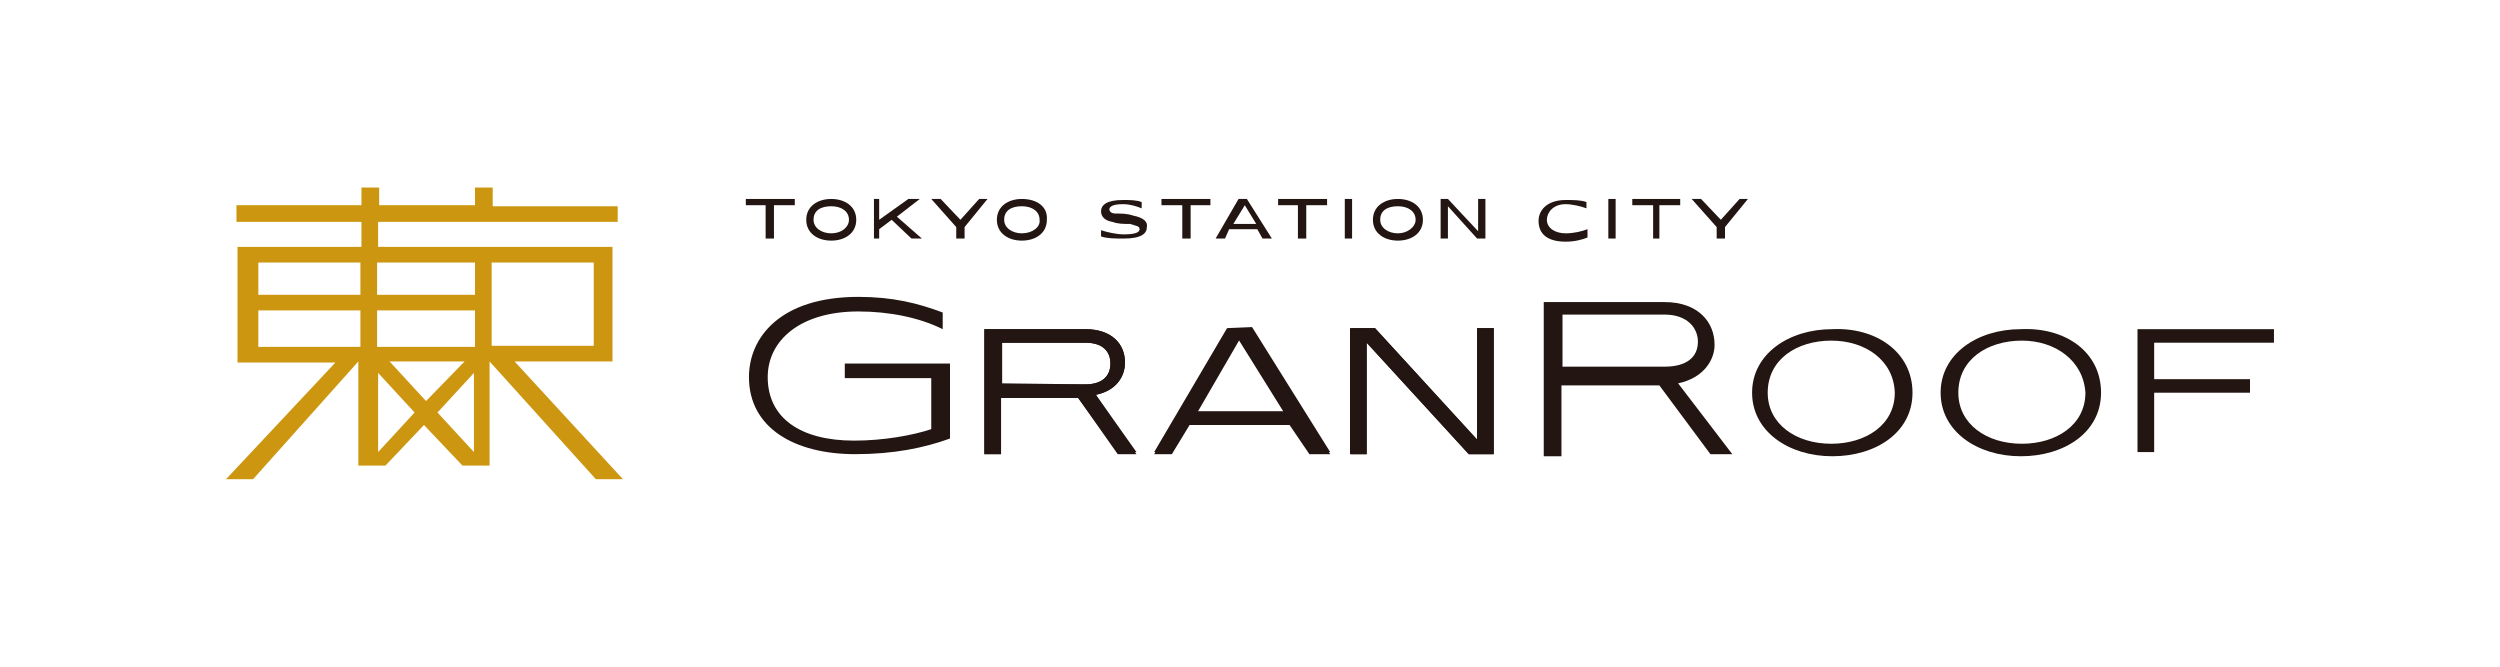 <?xml version="1.0" encoding="utf-8"?>
<!-- Generator: Adobe Illustrator 24.3.0, SVG Export Plug-In . SVG Version: 6.00 Build 0)  -->
<svg version="1.1" id="レイヤー_1" xmlns="http://www.w3.org/2000/svg" xmlns:xlink="http://www.w3.org/1999/xlink" x="0px"
	 y="0px" viewBox="0 0 240 64" style="enable-background:new 0 0 240 64;" xml:space="preserve">
<style type="text/css">
	.st0{fill:none;}
	.st1{fill:#CD9610;}
	.st2{fill:#231511;}
</style>
<rect y="0" class="st0" width="240" height="64"/>
<g>
	<path class="st1" d="M47.2,25.2H57v8h-9.8V25.2z M36.3,43.4v-7.6l3.5,3.8L36.3,43.4z M40.9,38.5l-3.5-3.8h7.2L40.9,38.5z
		 M45.5,43.4L42,39.6l3.5-3.8V43.4z M36.2,25.2h9.4v3.1h-9.4C36.2,28.3,36.2,25.2,36.2,25.2z M36.2,29.8h9.4v3.5h-9.4
		C36.2,33.3,36.2,29.8,36.2,29.8z M24.8,25.2h9.8v3.1h-9.8V25.2z M24.8,33.3v-3.5h9.8v3.5H24.8z M34.4,34.7L34.4,34.7v10H37l3.7-3.9
		l3.7,3.9H47v-10l0,0L57.2,46h2.6L49.4,34.7h9.4v-11H36.3v-2.4h23v-1.5h-12V18h-1.7v1.7h-9.2V18h-1.7v1.7h-12v1.6h12v2.4H22.8v11.1
		h9.4L21.7,46h2.6L34.4,34.7z"/>
	<rect x="129.1" y="19.1" class="st2" width="0.7" height="3.8"/>
	<polyline class="st2" points="71.6,19.7 73.5,19.7 73.5,22.9 74.3,22.9 74.3,19.7 76.3,19.7 76.3,19.1 71.6,19.1 	"/>
	<path class="st2" d="M79.8,19.1c-1.3,0-2.4,0.7-2.4,2s1.1,2,2.4,2s2.4-0.7,2.4-2C82.2,19.8,81.1,19.1,79.8,19.1 M79.8,22.4
		c-0.9,0-1.7-0.5-1.7-1.3c0-0.9,0.7-1.3,1.7-1.3s1.7,0.5,1.7,1.3C81.5,21.8,80.8,22.4,79.8,22.4"/>
	<polyline class="st2" points="88.3,19.1 87.2,19.1 84.4,21.1 84.4,19.1 83.9,19.1 83.9,22.9 84.4,22.9 84.4,22 85.6,21.1 
		87.5,22.9 88.5,22.9 86.1,20.8 	"/>
	<polyline class="st2" points="92.2,21.1 90.3,19.1 89.4,19.1 91.8,21.8 91.8,22.9 92.6,22.9 92.6,21.8 94.8,19.1 94,19.1 	"/>
	<path class="st2" d="M98.1,19.1c-1.3,0-2.4,0.7-2.4,2s1.1,2,2.4,2s2.4-0.7,2.4-2C100.6,19.8,99.5,19.1,98.1,19.1 M98.1,22.4
		c-0.9,0-1.7-0.5-1.7-1.3c0-0.9,0.7-1.3,1.7-1.3s1.7,0.5,1.7,1.3C99.9,21.8,99.1,22.4,98.1,22.4"/>
	<path class="st2" d="M108.8,20.7c-0.6-0.2-1.1-0.2-1.7-0.2c-0.4,0-0.6-0.2-0.6-0.4c0-0.2,0.2-0.5,1.3-0.5c0.7,0,1.3,0.2,1.8,0.4
		v-0.6c-0.5-0.2-1.1-0.2-1.8-0.2c-1.6,0-2.1,0.5-2.1,1.1c0,0.5,0.4,0.9,1.1,1c0.5,0.2,1.1,0.2,1.7,0.2c0.6,0.2,0.9,0.2,0.9,0.5
		s-0.4,0.5-1.5,0.5c-0.7,0-1.6-0.2-2.2-0.4v0.6c0.6,0.2,1.3,0.2,2.2,0.2c1.7,0,2.2-0.5,2.2-1.1C110.2,21.3,109.8,20.9,108.8,20.7"/>
	<polyline class="st2" points="111.5,19.7 113.5,19.7 113.5,22.9 114.3,22.9 114.3,19.7 116.2,19.7 116.2,19.1 111.5,19.1 	"/>
	<path class="st2" d="M118.9,19.1l-2.2,3.8h0.9L118,22h2.7l0.5,0.9h0.9l-2.4-3.8 M118.4,21.5l1.1-1.8l1.1,1.8H118.4z"/>
	<polyline class="st2" points="122.7,19.7 124.6,19.7 124.6,22.9 125.4,22.9 125.4,19.7 127.4,19.7 127.4,19.1 122.7,19.1 	"/>
	<path class="st2" d="M134.2,19.1c-1.3,0-2.4,0.7-2.4,2s1.1,2,2.4,2s2.4-0.7,2.4-2C136.6,19.8,135.5,19.1,134.2,19.1 M134.2,22.4
		c-0.9,0-1.7-0.5-1.7-1.3c0-0.9,0.7-1.3,1.7-1.3s1.7,0.5,1.7,1.3C135.9,21.8,135.1,22.4,134.2,22.4"/>
	<polyline class="st2" points="141.9,22.2 139,19.1 138.3,19.1 138.3,22.9 139,22.9 139,19.8 141.8,22.9 142.6,22.9 142.6,19.1 
		141.9,19.1 	"/>
	<path class="st2" d="M148.5,21.1c0-0.7,0.6-1.5,1.8-1.5c0.6,0,1.5,0.2,2,0.4v-0.6c-0.5-0.2-1.3-0.2-2-0.2c-1.8,0-2.6,1-2.6,2
		c0,1.3,0.9,2,2.6,2c0.9,0,1.6-0.2,2.1-0.4V22c-0.5,0.2-1.3,0.4-2.1,0.4C149.3,22.4,148.5,21.9,148.5,21.1"/>
	<rect x="154.4" y="19.1" class="st2" width="0.7" height="3.8"/>
	<polyline class="st2" points="156.7,19.7 158.7,19.7 158.7,22.9 159.3,22.9 159.3,19.7 161.3,19.7 161.3,19.1 156.7,19.1 	"/>
	<polyline class="st2" points="167,19.1 165.2,21.1 163.3,19.1 162.4,19.1 164.8,21.8 164.8,22.9 165.6,22.9 165.6,21.8 167.8,19.1 
			"/>
	<polyline class="st2" points="131.2,32.9 141,43.6 143.4,43.6 143.4,31.5 141.8,31.5 141.8,42.2 132,31.5 129.6,31.5 129.6,43.6 
		131.2,43.6 	"/>
	<path class="st2" d="M117.8,31.5l-7,11.9h1.7l1.7-2.8h9.7l1.8,2.8h2l-7.5-12 M114.8,39.5l4.1-6.9l4.3,6.9H114.8z"/>
	<path class="st2" d="M108,34.8c0-1.8-1.3-3.2-3.8-3.2h-9.7v12h1.6v-5.4h7.4l3.8,5.4h1.8l-3.9-5.7C107.2,37.5,108,36.1,108,34.8
		 M96.2,36.8v-3.9h8c1.8,0,2.4,0.9,2.4,2c0,1.3-0.9,2-2.4,2L96.2,36.8L96.2,36.8z"/>
	<path class="st2" d="M81.1,36.3h8.3v4.9c-1.8,0.6-4.6,1.1-7.4,1.1c-5.2,0-8.3-2.2-8.3-6.1c0-3.5,3.1-6.3,8.7-6.3
		c3,0,5.9,0.6,8.1,1.7V30c-2.4-0.9-4.8-1.5-8.1-1.5c-7.5,0-10.5,3.9-10.5,7.7c0,4.9,4.4,7.4,10.2,7.4c3.7,0,6.6-0.6,9.1-1.5v-7.2
		H81.1"/>
	<polyline class="st2" points="218.3,32.9 218.3,31.6 205.2,31.6 205.2,43.4 206.8,43.4 206.8,37.7 216,37.7 216,36.4 206.8,36.4 
		206.8,32.9 	"/>
	<path class="st2" d="M164.2,43.6h2.1l-5.2-6.8c2.4-0.5,3.5-2.2,3.5-3.7c0-2.2-1.6-4.1-4.8-4.1h-11.6v14.8h1.7V37h9.4 M150,30.2h9.8
		c2.2,0,3.2,1.3,3.2,2.6c0,1.5-1.1,2.4-3.2,2.4H150V30.2z"/>
	<path class="st2" d="M107.3,43.4h1.8l-3.9-5.5c2-0.4,2.8-1.8,2.8-3.1c0-1.8-1.3-3.2-3.8-3.2h-9.7v12h1.6v-5.4h7.4 M96.2,32.9h8
		c1.7,0,2.4,0.9,2.4,2c0,1.3-0.9,2-2.4,2h-8V32.9z"/>
	<polyline class="st2" points="141.8,31.5 141.8,42.2 132,31.5 129.7,31.5 129.7,43.6 131.2,43.6 131.2,32.9 141,43.6 143.4,43.6 
		143.4,31.5 	"/>
	<path class="st2" d="M125.7,43.6h2l-7.5-12h-2.4l-7,12h1.7l1.7-2.8h9.6 M119,32.6l4.3,6.9H115L119,32.6z"/>
	<path class="st2" d="M183.6,37.7c0,3.8-3.5,6.1-7.7,6.1s-7.7-2.4-7.7-6.1s3.5-6.1,7.7-6.1C180.1,31.4,183.6,33.8,183.6,37.7
		 M175.8,32.7c-3.3,0-6.1,1.8-6.1,5c0,3,2.7,4.9,6.1,4.9c3.3,0,6.1-1.8,6.1-4.9C181.8,34.6,179.1,32.7,175.8,32.7"/>
	<path class="st2" d="M201.7,37.7c0,3.8-3.5,6.1-7.7,6.1s-7.7-2.4-7.7-6.1s3.5-6.1,7.7-6.1C198.3,31.4,201.7,33.8,201.7,37.7
		 M194.1,32.7c-3.3,0-6.1,1.8-6.1,5c0,3,2.7,4.9,6.1,4.9c3.3,0,6.1-1.8,6.1-4.9C200,34.6,197.3,32.7,194.1,32.7"/>
</g>
</svg>
